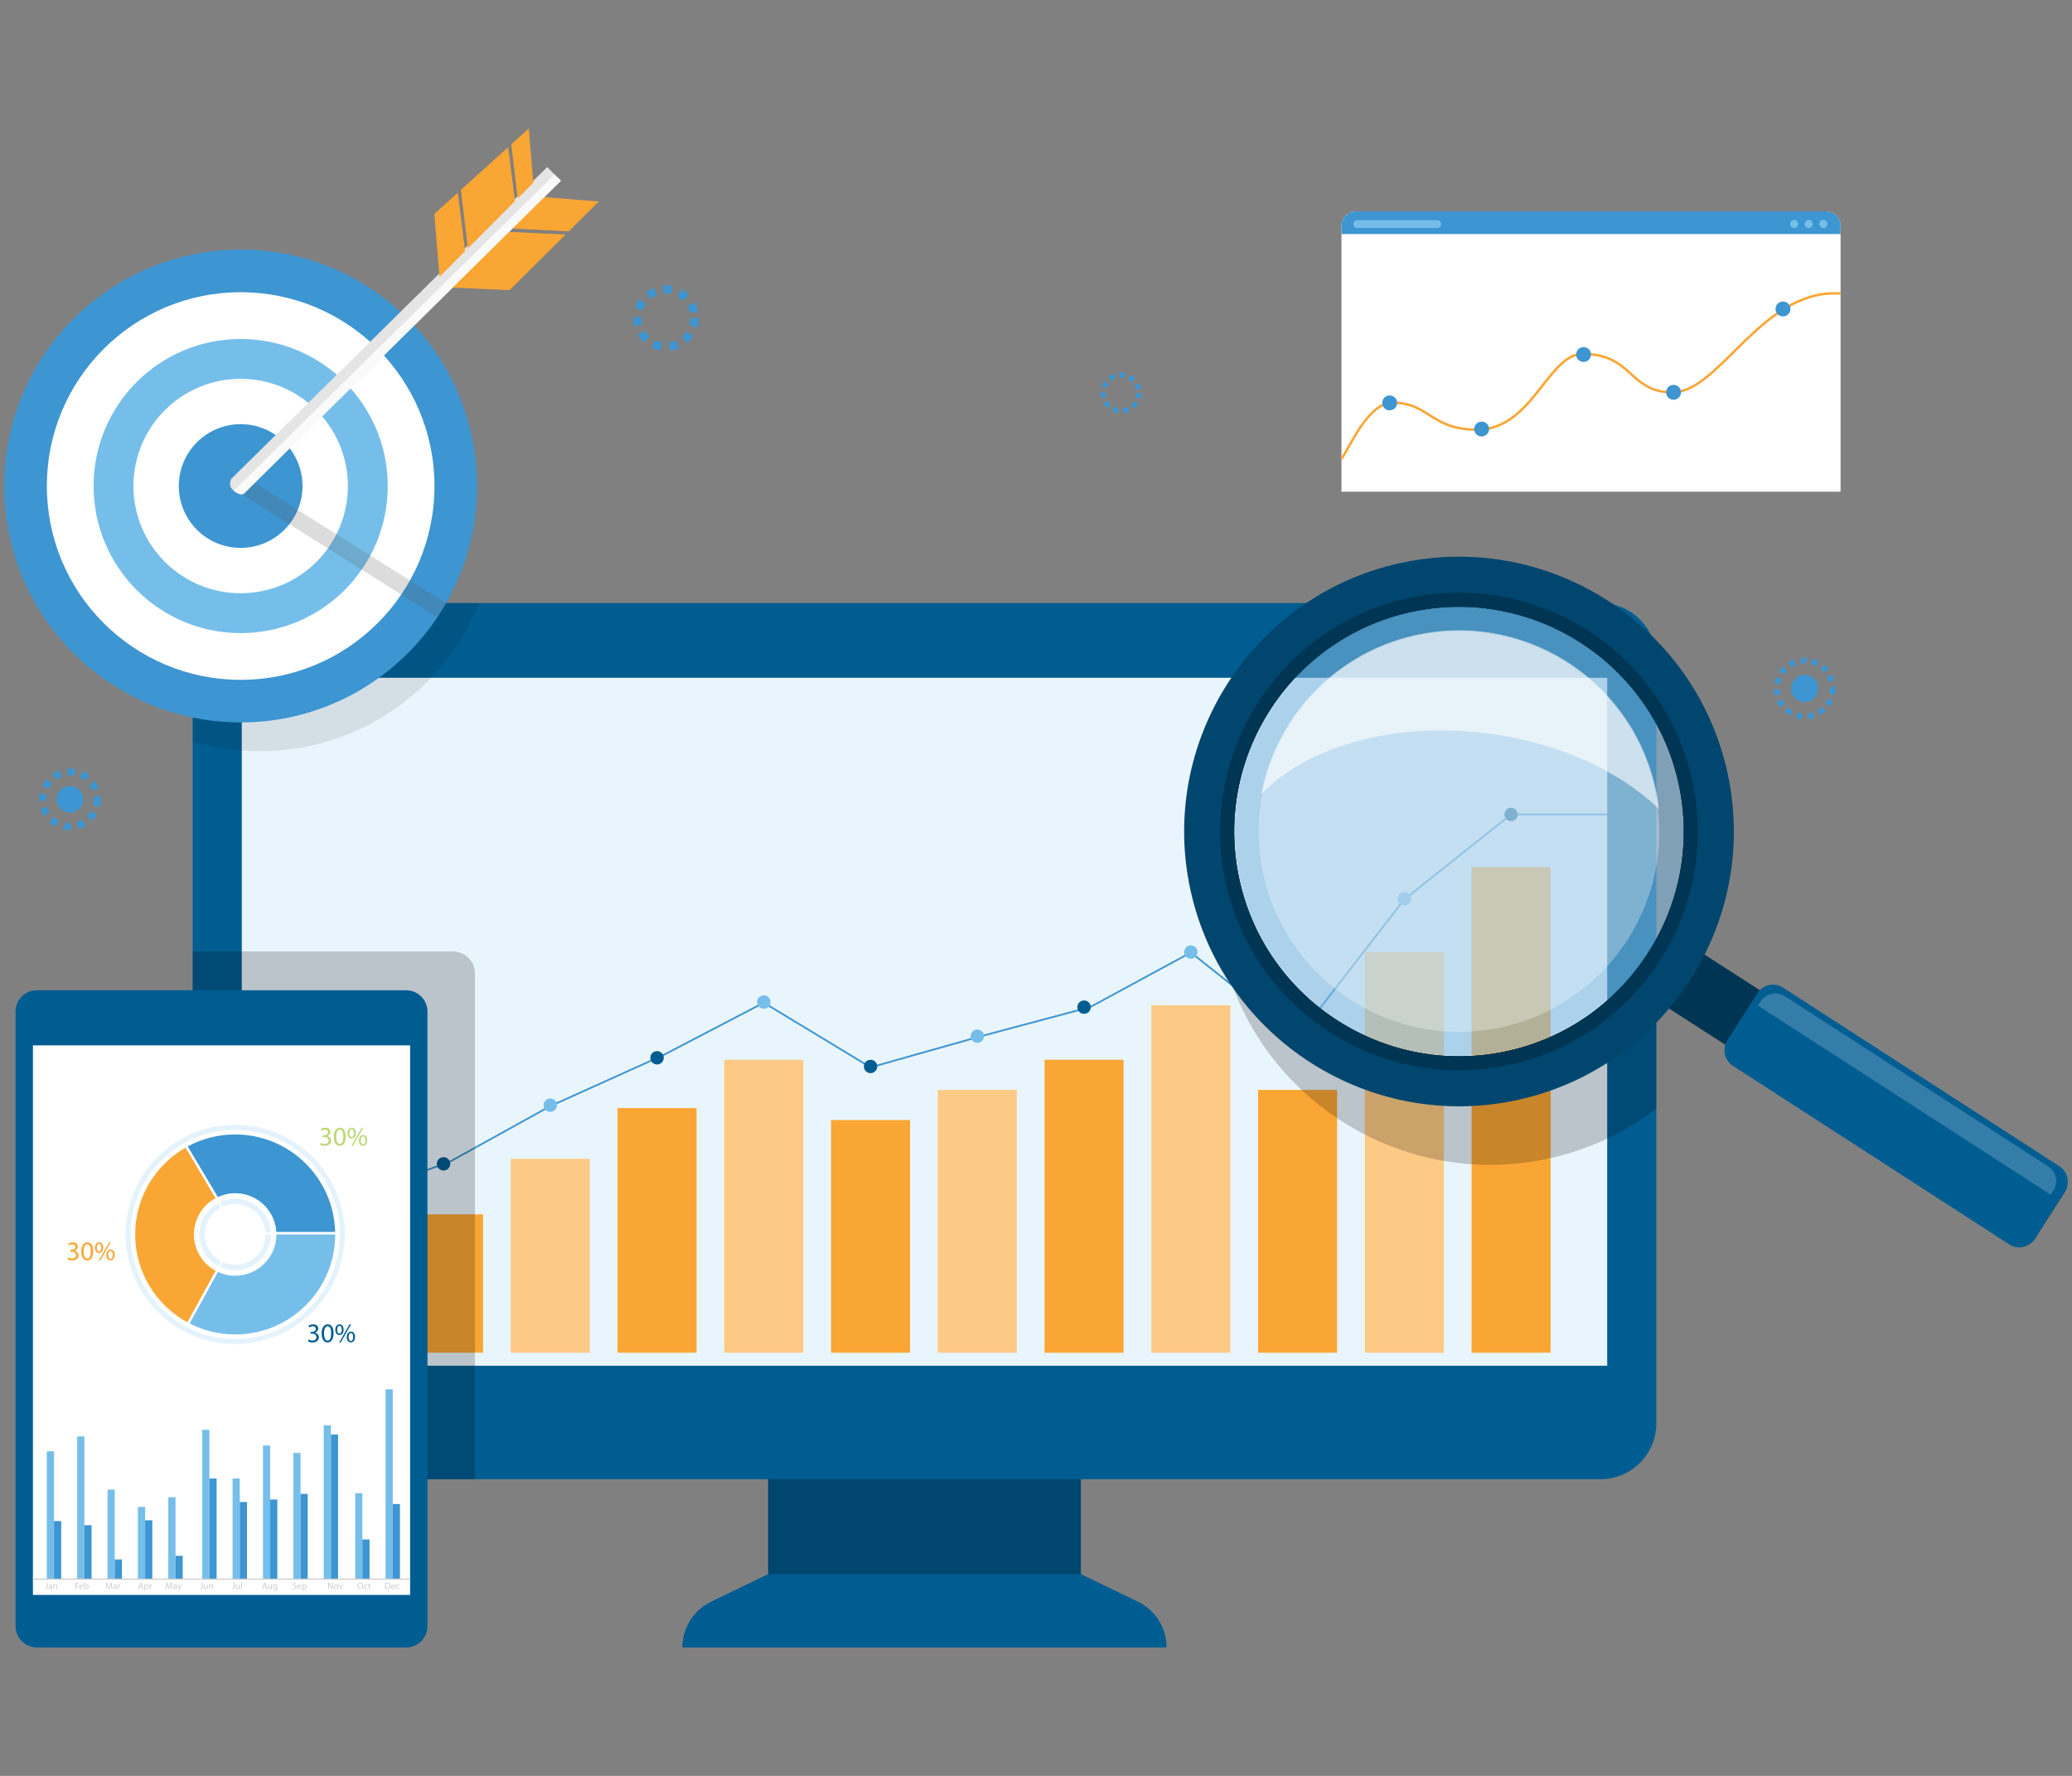 <?xml version="1.0" encoding="utf-8"?>
<!-- Generator: Adobe Illustrator 16.0.0, SVG Export Plug-In . SVG Version: 6.00 Build 0)  -->
<!DOCTYPE svg PUBLIC "-//W3C//DTD SVG 1.1//EN" "http://www.w3.org/Graphics/SVG/1.1/DTD/svg11.dtd">
<svg version="1.1" id="Calque_1" xmlns="http://www.w3.org/2000/svg" xmlns:xlink="http://www.w3.org/1999/xlink" x="0px" y="0px"
	 width="490px" height="420px" viewBox="0 0 490 420" enable-background="new 0 0 490 420" xml:space="preserve">
<rect x="0" y="0" width="490" height="420" fill="#808080" stroke="none"/>
<g>
	<g>
		<path fill="#3D95D1" d="M16.545,196.351c-0.551,0-1.104-0.061-1.64-0.186l0.372-1.619c0.414,0.092,0.84,0.141,1.268,0.141
			l0.175-0.004l0.042,1.666L16.545,196.351z M18.617,196.052l-0.477-1.594c0.469-0.139,0.913-0.338,1.324-0.586l0.86,1.424
			C19.797,195.616,19.221,195.872,18.617,196.052z M13.149,195.511c-0.555-0.289-1.069-0.654-1.531-1.076l1.123-1.227
			c0.357,0.326,0.756,0.605,1.184,0.834L13.149,195.511z M21.791,194.134l-1.194-1.16c0.336-0.346,0.629-0.736,0.866-1.156
			l1.449,0.818C22.604,193.181,22.227,193.685,21.791,194.134z M10.408,193.011c-0.34-0.527-0.609-1.096-0.806-1.695l1.581-0.516
			c0.149,0.463,0.36,0.898,0.623,1.307L10.408,193.011z M23.617,190.897l-1.611-0.42c0.125-0.467,0.187-0.947,0.187-1.436
			c0-0.229-0.014-0.451-0.04-0.674l1.65-0.195c0.034,0.283,0.052,0.576,0.052,0.869C23.854,189.671,23.774,190.296,23.617,190.897z
			 M9.255,189.478c-0.009-0.145-0.015-0.287-0.015-0.436c0-0.48,0.05-0.961,0.137-1.428l1.636,0.318
			c-0.072,0.365-0.108,0.738-0.108,1.109c0,0.113,0.002,0.232,0.011,0.342L9.255,189.478z M21.797,186.97
			c-0.175-0.451-0.412-0.875-0.697-1.264l1.34-0.988c0.372,0.506,0.678,1.059,0.907,1.643L21.797,186.97z M11.476,186.569
			l-1.496-0.729c0.273-0.561,0.619-1.086,1.029-1.564l1.263,1.086C11.954,185.731,11.687,186.138,11.476,186.569z M20.099,184.655
			c-0.376-0.301-0.79-0.561-1.229-0.758l0.687-1.516c0.571,0.26,1.105,0.59,1.592,0.982L20.099,184.655z M13.347,184.396
			l-0.945-1.369c0.519-0.357,1.078-0.645,1.664-0.859l0.565,1.568C14.179,183.897,13.746,184.118,13.347,184.396z M17.487,183.479
			c-0.466-0.078-0.956-0.1-1.45-0.057l-0.142-1.658c0.621-0.051,1.265-0.029,1.867,0.072L17.487,183.479z"/>
		<path fill="#3D95D1" d="M19.692,189.042c0,1.738-1.407,3.145-3.147,3.145c-1.734,0-3.141-1.406-3.141-3.145
			c0-1.734,1.406-3.143,3.141-3.143C18.285,185.899,19.692,187.308,19.692,189.042z"/>
	</g>
	<path fill="#3D95D1" d="M158.463,82.942l-0.249-1.941c0.557-0.072,1.101-0.223,1.609-0.445l0.79,1.791
		C159.929,82.647,159.204,82.847,158.463,82.942z M156.228,82.901c-0.735-0.123-1.453-0.348-2.131-0.678l0.858-1.764
		c0.503,0.246,1.039,0.418,1.588,0.508L156.228,82.901z M162.507,81.161l-1.269-1.492c0.426-0.363,0.796-0.785,1.105-1.258
		l1.64,1.078C163.571,80.114,163.077,80.675,162.507,81.161z M152.252,80.966c-0.553-0.506-1.03-1.088-1.414-1.73l1.682-1.008
		c0.283,0.479,0.642,0.916,1.055,1.295L152.252,80.966z M164.924,77.456l-1.877-0.559c0.159-0.531,0.237-1.084,0.237-1.648h1.962
		C165.246,76.001,165.138,76.745,164.924,77.456z M149.977,77.175c-0.161-0.625-0.242-1.273-0.242-1.926l0.007-0.293l1.958,0.064
		l-0.006,0.229c0,0.49,0.061,0.975,0.179,1.439L149.977,77.175z M163.155,74.019c-0.118-0.547-0.317-1.072-0.583-1.561l1.715-0.943
		c0.361,0.652,0.625,1.355,0.784,2.092L163.155,74.019z M151.999,73.386l-1.856-0.633c0.24-0.705,0.581-1.373,1.015-1.988
		l1.602,1.129C152.431,72.358,152.176,72.858,151.999,73.386z M161.562,71.126c-0.396-0.395-0.85-0.73-1.343-0.994l0.927-1.727
		c0.657,0.352,1.263,0.801,1.795,1.326L161.562,71.126z M153.912,70.687l-1.214-1.535c0.589-0.465,1.24-0.842,1.939-1.117l0.72,1.82
		C154.837,70.063,154.351,70.341,153.912,70.687z M158.647,69.567c-0.534-0.111-1.112-0.145-1.662-0.092l-0.175-1.953
		c0.743-0.063,1.509-0.021,2.23,0.125L158.647,69.567z"/>
	<path fill="#3D95D1" d="M265.722,97.751l-0.153-1.219c0.348-0.047,0.688-0.141,1.011-0.279l0.493,1.121
		C266.641,97.565,266.188,97.688,265.722,97.751z M264.325,97.722c-0.463-0.076-0.911-0.219-1.337-0.424l0.538-1.104
		c0.316,0.154,0.653,0.262,0.995,0.316L264.325,97.722z M268.258,96.632l-0.794-0.936c0.266-0.225,0.5-0.49,0.691-0.783l1.027,0.672
		C268.925,95.976,268.616,96.329,268.258,96.632z M261.835,96.511c-0.348-0.316-0.646-0.682-0.887-1.082l1.053-0.633
		c0.18,0.299,0.4,0.572,0.661,0.811L261.835,96.511z M269.771,94.313l-1.176-0.35c0.101-0.334,0.148-0.682,0.148-1.035h1.229
		C269.974,93.403,269.903,93.864,269.771,94.313z M260.409,94.134c-0.1-0.389-0.15-0.795-0.15-1.205l0.002-0.182l1.227,0.041
		l-0.005,0.141c0,0.307,0.04,0.611,0.117,0.902L260.409,94.134z M268.662,92.159c-0.072-0.344-0.195-0.672-0.366-0.979l1.077-0.59
		c0.224,0.408,0.392,0.85,0.491,1.309L268.662,92.159z M261.676,91.761l-1.161-0.396c0.15-0.439,0.363-0.857,0.633-1.242
		l1.004,0.705C261.947,91.12,261.788,91.431,261.676,91.761z M267.665,90.349c-0.249-0.248-0.532-0.459-0.84-0.625l0.58-1.08
		c0.41,0.219,0.788,0.498,1.126,0.83L267.665,90.349z M262.874,90.071l-0.758-0.963c0.365-0.291,0.775-0.527,1.212-0.699
		l0.451,1.143C263.454,89.681,263.149,89.854,262.874,90.071z M265.84,89.372c-0.333-0.072-0.697-0.094-1.043-0.061l-0.106-1.223
		c0.464-0.041,0.946-0.014,1.398,0.078L265.84,89.372z"/>
	<g>
		<g>
			<rect x="181.651" y="332.427" fill="#00466E" width="73.958" height="49.66"/>
			<path fill="#005D92" d="M275.881,389.616H161.379l0,0c0-4.605,2.633-8.805,6.777-10.805l13.495-6.531h73.958l13.495,6.531
				C273.25,380.812,275.881,385.011,275.881,389.616L275.881,389.616z"/>
		</g>
		<g>
			<path fill="#005D92" d="M378.461,349.841H58.801c-7.31,0-13.236-5.926-13.236-13.236v-180.74c0-7.311,5.927-13.238,13.236-13.238
				h319.66c7.309,0,13.235,5.928,13.235,13.238v180.74C391.696,343.915,385.77,349.841,378.461,349.841z"/>
			<rect x="57.177" y="160.292" fill="#E9F5FC" width="322.906" height="162.707"/>
		</g>
	</g>
	<g opacity="0.09">
		<path d="M107.97,152.78L107.97,152.78c0.722-1.082,1.398-2.191,2.044-3.322c0-0.004,0.002-0.004,0.004-0.01l0,0
			c1.248-2.184,2.344-4.465,3.294-6.822H58.801c-7.312,0-13.236,5.928-13.236,13.238v19.496c5.036,1.494,10.366,2.307,15.89,2.307
			C80.854,177.667,97.94,167.784,107.97,152.78z"/>
	</g>
	<g>
		<path fill="#3D95D1" d="M112.827,114.95c0,30.875-25.031,55.908-55.914,55.908C26.033,170.858,1,145.825,1,114.95
			c0-30.885,25.033-55.916,55.913-55.916C87.796,59.034,112.827,84.065,112.827,114.95z"/>
		<path fill="#FFFFFF" d="M102.748,114.95c0,25.311-20.52,45.832-45.835,45.832c-25.314,0-45.836-20.521-45.836-45.832
			c0-25.318,20.521-45.84,45.836-45.84C82.229,69.11,102.748,89.632,102.748,114.95z"/>
		<path fill="#76BEEA" d="M91.697,114.95c0,19.207-15.574,34.781-34.784,34.781s-34.782-15.574-34.782-34.781
			c0-19.213,15.572-34.785,34.782-34.785S91.697,95.737,91.697,114.95z"/>
		<path fill="#FFFFFF" d="M82.269,114.95c0,14-11.354,25.35-25.355,25.35c-14.004,0-25.354-11.35-25.354-25.35
			c0-14.008,11.351-25.359,25.354-25.359C70.915,89.591,82.269,100.942,82.269,114.95z"/>
		<path fill="#3D95D1" d="M71.54,114.95c0,8.076-6.545,14.625-14.627,14.625c-8.079,0-14.629-6.549-14.629-14.625
			c0-8.084,6.55-14.633,14.629-14.633C64.995,100.317,71.54,106.866,71.54,114.95z"/>
		<path opacity="0.21" fill="#5A5A5A" d="M58.157,112.901c0,0-1.551-0.525-2.272,1.051c0,0-0.754,1.436-0.089,2.082l47.631,29.938
			c0.726-1.08,1.401-2.193,2.051-3.328L58.157,112.901z"/>
		<path fill="#E4E5E4" d="M55.312,116.085c0,0,1.434,1.246,2.35,0.662l74.982-73.992l-3.238-3.238l-74.687,73.701
			C54.719,113.218,53.706,114.843,55.312,116.085z"/>
		<g>
			<polygon fill="#FAA634" points="108.999,44.913 110.614,58.544 110.489,58.896 121.787,47.569 120.177,34.8 			"/>
			<polygon fill="#FAA634" points="126.107,43.231 125.056,30.384 120.905,34.14 122.422,46.931 			"/>
			<polygon fill="#FAA634" points="102.718,50.597 103.936,65.472 110.003,59.386 108.265,45.575 			"/>
			<polygon fill="#FAA634" points="106.156,67.989 120.519,68.603 133.742,55.468 119.683,54.8 			"/>
			<polygon fill="#FAA634" points="141.609,47.657 128.101,46.583 120.48,54.015 134.5,54.722 			"/>
		</g>
		<path fill="#FAFAFA" d="M57.661,116.747l74.982-73.992l-1.487-1.486l-75.885,74.777c0.017,0.016,0.022,0.027,0.04,0.039
			C55.312,116.085,56.745,117.331,57.661,116.747z"/>
	</g>
	<g>
		<g>
			<path fill="#FFFFFF" d="M435.271,116.292H317.237V53.423c0-1.902,1.542-3.443,3.443-3.443h111.147
				c1.901,0,3.442,1.541,3.442,3.443V116.292z"/>
			<g>
				<path fill="#3D95D1" d="M435.271,55.353H317.237v-1.93c0-1.902,1.542-3.443,3.443-3.443h111.147
					c1.901,0,3.442,1.541,3.442,3.443V55.353z"/>
				<g>
					<path fill="#76BEEA" d="M339.9,53.913h-18.939c-0.504,0-0.917-0.412-0.917-0.912l0,0c0-0.508,0.413-0.92,0.917-0.92H339.9
						c0.505,0,0.912,0.412,0.912,0.92l0,0C340.813,53.501,340.405,53.913,339.9,53.913z"/>
					<g>
						<path fill="#76BEEA" d="M424.296,53.925L424.296,53.925c-0.529,0-0.956-0.43-0.956-0.957l0,0c0-0.527,0.427-0.957,0.956-0.957
							l0,0c0.528,0,0.954,0.43,0.954,0.957l0,0C425.25,53.495,424.824,53.925,424.296,53.925z"/>
						<path fill="#76BEEA" d="M427.743,53.925L427.743,53.925c-0.527,0-0.955-0.43-0.955-0.957l0,0c0-0.527,0.428-0.957,0.955-0.957
							l0,0c0.527,0,0.959,0.43,0.959,0.957l0,0C428.702,53.495,428.271,53.925,427.743,53.925z"/>
						<path fill="#76BEEA" d="M431.193,53.925L431.193,53.925c-0.528,0-0.957-0.43-0.957-0.957l0,0c0-0.527,0.429-0.957,0.957-0.957
							l0,0c0.526,0,0.956,0.43,0.956,0.957l0,0C432.149,53.495,431.72,53.925,431.193,53.925z"/>
					</g>
				</g>
			</g>
		</g>
		<g>
			<g>
				<g>
					<path fill="#FAA634" d="M317.479,108.731L317,108.415c0.448-0.695,0.963-1.605,1.556-2.662
						c2.413-4.305,6.064-10.807,10.775-10.807c4.109,0,6.395,1.432,8.808,2.949c2.692,1.691,5.473,3.439,11.181,3.439
						c7.151,0,11.484-5.521,15.308-10.4c3.161-4.031,5.891-7.51,9.649-7.51c6.313,0,9.036,2.463,11.667,4.848
						c2.4,2.174,4.667,4.227,9.591,4.227c4.698,0,9.168-4.428,14.344-9.553c6.902-6.834,14.741-14.574,25.415-13.807l-0.042,0.568
						c-10.439-0.736-18.155,6.898-24.97,13.645c-5.268,5.213-9.813,9.717-14.747,9.717c-5.145,0-7.599-2.223-9.975-4.371
						c-2.551-2.313-5.191-4.701-11.283-4.701c-3.48,0-6.13,3.379-9.2,7.291c-3.9,4.98-8.326,10.619-15.757,10.619
						c-5.872,0-8.726-1.793-11.485-3.527c-2.343-1.475-4.554-2.865-8.503-2.865c-4.378,0-7.928,6.328-10.274,10.518
						C318.46,107.099,317.942,108.019,317.479,108.731z"/>
				</g>
				<circle fill="#3D95D1" cx="328.64" cy="95.286" r="1.761"/>
				<path fill="#3D95D1" d="M352.151,101.464c0,0.973-0.79,1.762-1.759,1.762c-0.975,0-1.764-0.789-1.764-1.762
					s0.789-1.76,1.764-1.76C351.361,99.704,352.151,100.491,352.151,101.464z"/>
				<circle fill="#3D95D1" cx="374.494" cy="83.845" r="1.76"/>
				<path fill="#3D95D1" d="M397.541,92.786c0,0.975-0.789,1.76-1.762,1.76c-0.97,0-1.762-0.785-1.762-1.76
					c0-0.973,0.792-1.762,1.762-1.762C396.752,91.024,397.541,91.813,397.541,92.786z"/>
				<circle fill="#3D95D1" cx="421.651" cy="73.073" r="1.762"/>
			</g>
		</g>
	</g>
	<g>
		<g>
			<rect x="70.298" y="296.993" fill="#FCCA85" width="18.689" height="22.93"/>
			<rect x="95.546" y="287.194" fill="#FAA634" width="18.687" height="32.729"/>
			<rect x="120.79" y="274.065" fill="#FCCA85" width="18.688" height="45.857"/>
			<rect x="146.037" y="262.067" fill="#FAA634" width="18.688" height="57.855"/>
			<rect x="196.531" y="264.896" fill="#FAA634" width="18.685" height="55.027"/>
			<rect x="221.778" y="257.765" fill="#FCCA85" width="18.686" height="62.158"/>
			<rect x="247.025" y="250.634" fill="#FAA634" width="18.686" height="69.289"/>
			<rect x="272.271" y="237.731" fill="#FCCA85" width="18.688" height="82.191"/>
			<rect x="297.516" y="257.765" fill="#FAA634" width="18.689" height="62.158"/>
			<rect x="322.765" y="225.167" fill="#FCCA85" width="18.689" height="94.756"/>
			<rect x="348.011" y="205.077" fill="#FAA634" width="18.688" height="114.846"/>
			<rect x="171.283" y="250.634" fill="#FCCA85" width="18.688" height="69.289"/>
		</g>
		<g>
			<polygon fill="#3D95D1" points="79.678,284.733 57.177,284.733 57.177,284.319 79.605,284.319 106.329,274.534 130.034,261.415 
				156.647,249.411 180.636,236.901 180.736,236.962 205.907,252.206 231.062,245.099 257.77,237.966 281.638,225.019 
				281.746,225.103 306.826,245.005 331.942,212.575 357.282,192.403 380.083,192.403 380.083,192.817 357.428,192.817 
				332.237,212.862 306.898,245.593 306.731,245.464 281.595,225.513 257.922,238.353 231.175,245.501 205.843,252.659 
				205.769,252.608 180.62,237.38 156.829,249.786 130.222,261.786 106.502,274.911 			"/>
			<g>
				<path fill="#005D92" d="M81.226,284.53c0,0.871-0.71,1.578-1.584,1.578s-1.581-0.707-1.581-1.578
					c0-0.875,0.707-1.584,1.581-1.584S81.226,283.655,81.226,284.53z"/>
				<circle fill="#005D92" cx="104.889" cy="275.255" r="1.583"/>
				<circle fill="#76BEEA" cx="130.136" cy="261.38" r="1.583"/>
				<circle fill="#005D92" cx="155.382" cy="250.167" r="1.583"/>
				<circle fill="#76BEEA" cx="180.628" cy="236.987" r="1.582"/>
				<circle fill="#005D92" cx="205.875" cy="252.218" r="1.581"/>
				<path fill="#76BEEA" d="M232.704,245.058c0,0.873-0.71,1.582-1.584,1.582c-0.87,0-1.58-0.709-1.58-1.582
					c0-0.875,0.71-1.582,1.58-1.582C231.994,243.476,232.704,244.183,232.704,245.058z"/>
				<circle fill="#005D92" cx="256.368" cy="238.192" r="1.583"/>
				<path fill="#76BEEA" d="M283.194,225.167c0,0.875-0.709,1.582-1.579,1.582c-0.874,0-1.584-0.707-1.584-1.582
					s0.71-1.58,1.584-1.58C282.485,223.587,283.194,224.292,283.194,225.167z"/>
				<circle fill="#005D92" cx="306.86" cy="245.427" r="1.582"/>
				<path fill="#76BEEA" d="M333.688,212.579c0,0.873-0.708,1.58-1.58,1.58c-0.875,0-1.584-0.707-1.584-1.58
					c0-0.875,0.709-1.584,1.584-1.584C332.98,210.995,333.688,211.704,333.688,212.579z"/>
				<circle fill="#005D92" cx="357.354" cy="192.612" r="1.581"/>
			</g>
		</g>
	</g>
	<g>
		<path fill="#3D95D1" d="M426.143,170.12c-0.505-0.045-1.007-0.141-1.489-0.293l0.402-1.313c0.39,0.121,0.795,0.199,1.205,0.236
			L426.143,170.12z M427.655,170.095l-0.164-1.365c0.41-0.047,0.813-0.139,1.2-0.271l0.438,1.305
			C428.656,169.923,428.158,170.034,427.655,170.095z M423.26,169.241c-0.442-0.246-0.858-0.535-1.241-0.863l0.896-1.043
			c0.313,0.268,0.649,0.506,1.01,0.703L423.26,169.241z M430.508,169.128l-0.701-1.184c0.352-0.207,0.685-0.453,0.988-0.73
			l0.929,1.014C431.352,168.569,430.942,168.872,430.508,169.128z M420.98,167.276c-0.312-0.4-0.577-0.836-0.794-1.295l1.241-0.59
			c0.176,0.369,0.393,0.723,0.642,1.049L420.98,167.276z M432.73,167.095l-1.119-0.803c0.241-0.33,0.444-0.691,0.61-1.066
			l1.257,0.555C433.277,166.243,433.022,166.687,432.73,167.095z M419.678,164.556c-0.114-0.492-0.185-0.996-0.199-1.498
			l1.375-0.041c0.012,0.408,0.066,0.818,0.163,1.219L419.678,164.556z M433.942,164.337l-1.342-0.281
			c0.08-0.402,0.122-0.813,0.122-1.225c0-0.119-0.006-0.242-0.01-0.365l1.37-0.084c0.01,0.148,0.013,0.293,0.017,0.443
			C434.1,163.337,434.043,163.843,433.942,164.337z M420.939,161.786l-1.354-0.236c0.087-0.5,0.229-0.99,0.423-1.459l1.268,0.516
			C421.123,160.985,421.01,161.382,420.939,161.786z M432.513,161.253c-0.109-0.396-0.26-0.781-0.447-1.145l1.22-0.631
			c0.231,0.445,0.418,0.922,0.553,1.408L432.513,161.253z M421.856,159.522l-1.142-0.768c0.283-0.418,0.607-0.811,0.971-1.162
			l0.959,0.984C422.349,158.864,422.084,159.185,421.856,159.522z M431.39,159.081c-0.259-0.316-0.553-0.611-0.874-0.869
			l0.868-1.068c0.395,0.318,0.75,0.68,1.073,1.068L431.39,159.081z M423.61,157.815l-0.739-1.162
			c0.429-0.27,0.882-0.498,1.358-0.678l0.48,1.291C424.325,157.409,423.952,157.595,423.61,157.815z M429.485,157.542
			c-0.363-0.188-0.748-0.338-1.145-0.443l0.361-1.328c0.485,0.133,0.961,0.314,1.411,0.547L429.485,157.542z M425.897,156.96
			l-0.203-1.361c0.492-0.072,1.007-0.096,1.512-0.068l-0.081,1.371C426.713,156.876,426.294,156.899,425.897,156.96z"/>
		<circle fill="#3D95D1" cx="426.785" cy="162.831" r="3.218"/>
	</g>
	<g>
		<path opacity="0.2" d="M107.107,225.019H45.52v111.088c0,7.588,6.15,13.734,13.733,13.734h53.07V230.233
			C112.323,227.353,109.987,225.019,107.107,225.019z"/>
		<g>
			<path fill="#005D92" d="M96.064,389.616H8.708c-2.775,0-5.027-2.252-5.027-5.027V239.231c0-2.777,2.252-5.027,5.027-5.027h87.356
				c2.774,0,5.023,2.25,5.023,5.027v145.357C101.088,387.364,98.839,389.616,96.064,389.616z"/>
			<rect x="7.787" y="247.231" fill="#FFFFFF" width="89.196" height="129.969"/>
		</g>
	</g>
	<g>
		<g>
			<g>
				<path fill="#3D95D1" d="M55.621,282.196c5.187,0,9.42,4.053,9.726,9.162h13.909C78.94,278.571,68.484,268.3,55.621,268.3
					c-4.063,0-7.885,1.025-11.229,2.83l7.12,11.98C52.757,282.53,54.15,282.196,55.621,282.196z"/>
				<path fill="#FAA634" d="M45.865,291.95c0-3.707,2.066-6.93,5.111-8.58l-7.097-11.947c-7.114,4.078-11.909,11.738-11.909,20.527
					c0,8.969,4.992,16.77,12.35,20.779l6.681-12.188C47.941,298.897,45.865,295.669,45.865,291.95z"/>
				<path fill="#76BEEA" d="M55.621,301.706c-1.463,0-2.844-0.332-4.086-0.904l-6.69,12.199c3.233,1.656,6.894,2.6,10.776,2.6
					c13.063,0,23.65-10.59,23.65-23.65H65.377C65.377,297.337,61.008,301.706,55.621,301.706z"/>
			</g>
			<g>
				<path fill="#E4F2FB" d="M55.621,284.778c3.813,0,6.92,2.98,7.147,6.738h1.306c-0.229-4.479-3.923-8.041-8.453-8.041
					c-1.324,0-2.57,0.313-3.688,0.854l0.667,1.123C53.519,285.026,54.542,284.778,55.621,284.778z"/>
				<path fill="#E4F2FB" d="M48.448,291.95c0-2.725,1.52-5.094,3.761-6.309l-0.668-1.121c-2.622,1.445-4.397,4.229-4.397,7.43
					c0,3.225,1.803,6.025,4.456,7.459l0.626-1.143C49.978,297.056,48.448,294.683,48.448,291.95z"/>
				<path fill="#E4F2FB" d="M64.095,291.95H62.79c0,3.961-3.209,7.168-7.169,7.168c-1.075,0-2.09-0.24-3.003-0.664l-0.629,1.146
					c1.104,0.52,2.332,0.824,3.632,0.824C60.304,300.425,64.095,296.63,64.095,291.95z"/>
			</g>
			<path fill="#E4F2FB" d="M55.621,317.866c-14.293,0-25.918-11.627-25.918-25.916c0-14.291,11.625-25.92,25.918-25.92
				c14.287,0,25.916,11.629,25.916,25.92C81.537,306.239,69.908,317.866,55.621,317.866L55.621,317.866z M55.621,267.216
				c-13.64,0-24.736,11.098-24.736,24.734s11.097,24.736,24.736,24.736c13.638,0,24.732-11.1,24.732-24.736
				S69.259,267.216,55.621,267.216L55.621,267.216z"/>
		</g>
		<g>
			<path fill="#BAD875" d="M75.854,270.29c0.156,0.094,0.524,0.254,0.918,0.254c0.711,0,0.943-0.451,0.937-0.801
				c-0.008-0.584-0.53-0.832-1.071-0.832h-0.313v-0.42h0.313c0.408,0,0.925-0.209,0.925-0.699c0-0.334-0.211-0.627-0.728-0.627
				c-0.329,0-0.649,0.146-0.828,0.275l-0.152-0.408c0.219-0.162,0.645-0.322,1.089-0.322c0.816,0,1.187,0.486,1.187,0.988
				c0,0.438-0.26,0.799-0.764,0.986v0.014c0.512,0.094,0.918,0.477,0.922,1.057c0,0.664-0.522,1.242-1.512,1.242
				c-0.464,0-0.872-0.146-1.077-0.279L75.854,270.29z"/>
			<path fill="#BAD875" d="M81.754,268.81c0,1.41-0.53,2.188-1.44,2.188c-0.813,0-1.365-0.756-1.379-2.129
				c0-1.396,0.604-2.158,1.447-2.158C81.252,266.71,81.754,267.489,81.754,268.81z M79.501,268.874c0,1.078,0.334,1.689,0.844,1.689
				c0.567,0,0.843-0.668,0.843-1.725c0-1.023-0.258-1.693-0.843-1.693C79.863,267.146,79.501,267.745,79.501,268.874z"/>
			<path fill="#BAD875" d="M84.132,267.944c0,0.875-0.458,1.309-0.993,1.309c-0.522,0-0.961-0.414-0.969-1.248
				c0-0.828,0.446-1.295,1.007-1.295C83.75,266.71,84.132,267.159,84.132,267.944z M82.61,267.978
				c-0.014,0.533,0.19,0.934,0.543,0.934c0.369,0,0.534-0.396,0.534-0.938c0-0.51-0.146-0.924-0.543-0.924
				C82.801,267.05,82.61,267.464,82.61,267.978z M83.093,271.005l2.446-4.299h0.355l-2.442,4.299H83.093z M86.831,269.667
				c0,0.869-0.452,1.307-0.989,1.307c-0.522,0-0.96-0.416-0.967-1.25c0-0.83,0.444-1.297,1.008-1.297
				C86.455,268.427,86.831,268.874,86.831,269.667z M85.313,269.704c-0.012,0.527,0.193,0.932,0.543,0.932
				c0.367,0,0.536-0.395,0.536-0.945c0-0.504-0.146-0.924-0.54-0.924C85.507,268.767,85.313,269.181,85.313,269.704z"/>
		</g>
		<g>
			<path fill="#005D92" d="M72.981,316.794c0.16,0.096,0.522,0.252,0.916,0.252c0.718,0,0.947-0.453,0.94-0.801
				c-0.008-0.58-0.53-0.828-1.072-0.828h-0.314v-0.422h0.314c0.407,0,0.926-0.211,0.926-0.701c0-0.332-0.211-0.627-0.728-0.627
				c-0.331,0-0.651,0.146-0.83,0.275l-0.152-0.408c0.223-0.16,0.643-0.32,1.089-0.32c0.818,0,1.188,0.484,1.188,0.99
				c0,0.434-0.262,0.797-0.765,0.982v0.014c0.511,0.094,0.917,0.477,0.925,1.057c0,0.664-0.526,1.244-1.515,1.244
				c-0.465,0-0.871-0.146-1.076-0.281L72.981,316.794z"/>
			<path fill="#005D92" d="M78.882,315.313c0,1.41-0.528,2.188-1.438,2.188c-0.814,0-1.369-0.758-1.381-2.129
				c0-1.398,0.604-2.158,1.445-2.158C78.378,313.214,78.882,313.995,78.882,315.313z M76.629,315.378
				c0,1.078,0.336,1.689,0.847,1.689c0.564,0,0.84-0.67,0.84-1.729c0-1.02-0.257-1.689-0.84-1.689
				C76.986,313.649,76.629,314.247,76.629,315.378z"/>
			<path fill="#005D92" d="M81.256,314.446c0,0.875-0.45,1.307-0.987,1.307c-0.524,0-0.962-0.414-0.969-1.242
				c0-0.83,0.444-1.297,1.007-1.297C80.878,313.214,81.256,313.661,81.256,314.446z M79.738,314.485
				c-0.014,0.529,0.189,0.932,0.541,0.932c0.373,0,0.537-0.396,0.537-0.938c0-0.512-0.147-0.926-0.543-0.926
				C79.928,313.554,79.738,313.968,79.738,314.485z M80.223,317.507l2.441-4.299h0.358l-2.442,4.299H80.223z M83.959,316.169
				c0,0.871-0.452,1.307-0.986,1.307c-0.525,0-0.963-0.418-0.972-1.248c0-0.83,0.446-1.295,1.01-1.295
				C83.583,314.933,83.959,315.378,83.959,316.169z M82.443,316.208c-0.012,0.527,0.191,0.93,0.541,0.93
				c0.369,0,0.536-0.395,0.536-0.945c0-0.504-0.146-0.924-0.542-0.924C82.635,315.269,82.443,315.685,82.443,316.208z"/>
		</g>
		<g>
			<path fill="#FAA634" d="M16.131,297.392c0.161,0.094,0.524,0.252,0.921,0.252c0.713,0,0.94-0.451,0.935-0.801
				c-0.006-0.582-0.529-0.828-1.069-0.828h-0.315v-0.422h0.315c0.406,0,0.925-0.209,0.925-0.701c0-0.33-0.211-0.625-0.73-0.625
				c-0.329,0-0.646,0.146-0.827,0.275l-0.153-0.408c0.226-0.162,0.646-0.32,1.09-0.32c0.817,0,1.186,0.484,1.186,0.988
				c0,0.436-0.26,0.797-0.762,0.982v0.012c0.511,0.096,0.916,0.48,0.925,1.059c0,0.664-0.524,1.244-1.514,1.244
				c-0.466,0-0.874-0.146-1.077-0.281L16.131,297.392z"/>
			<path fill="#FAA634" d="M22.034,295.911c0,1.41-0.528,2.188-1.441,2.188c-0.81,0-1.364-0.758-1.379-2.129
				c0-1.396,0.607-2.156,1.449-2.156C21.529,293.813,22.034,294.593,22.034,295.911z M19.783,295.976
				c0,1.078,0.331,1.689,0.842,1.689c0.568,0,0.842-0.668,0.842-1.727c0-1.02-0.255-1.693-0.842-1.693
				C20.139,294.245,19.783,294.847,19.783,295.976z"/>
			<path fill="#FAA634" d="M24.405,295.046c0,0.871-0.452,1.307-0.986,1.307c-0.524,0-0.963-0.414-0.971-1.244
				c0-0.83,0.446-1.295,1.009-1.295C24.031,293.813,24.405,294.261,24.405,295.046z M22.891,295.083
				c-0.013,0.527,0.19,0.932,0.54,0.932c0.368,0,0.534-0.398,0.534-0.939c0-0.508-0.145-0.924-0.54-0.924
				C23.081,294.151,22.891,294.567,22.891,295.083z M23.372,298.104l2.444-4.299h0.355l-2.441,4.299H23.372z M27.111,296.767
				c0,0.871-0.453,1.307-0.987,1.307c-0.524,0-0.965-0.412-0.973-1.248c0-0.828,0.448-1.295,1.009-1.295
				C26.735,295.53,27.111,295.976,27.111,296.767z M25.594,296.804c-0.013,0.531,0.19,0.932,0.54,0.932
				c0.37,0,0.537-0.395,0.537-0.943c0-0.504-0.147-0.924-0.543-0.924C25.784,295.868,25.594,296.282,25.594,296.804z"/>
		</g>
	</g>
	<g>
		<rect x="11.069" y="343.245" fill="#76BEEA" width="1.698" height="30.217"/>
		<rect x="18.249" y="339.718" fill="#76BEEA" width="1.703" height="33.744"/>
		<rect x="83.997" y="353.144" fill="#76BEEA" width="1.7" height="20.318"/>
		<rect x="91.183" y="328.565" fill="#76BEEA" width="1.7" height="44.896"/>
		<rect x="25.435" y="352.302" fill="#76BEEA" width="1.7" height="21.16"/>
		<rect x="32.617" y="356.378" fill="#76BEEA" width="1.703" height="17.084"/>
		<rect x="39.803" y="354.103" fill="#76BEEA" width="1.702" height="19.359"/>
		<rect x="47.819" y="338.157" fill="#76BEEA" width="1.7" height="35.305"/>
		<rect x="55.002" y="349.665" fill="#76BEEA" width="1.702" height="23.797"/>
		<rect x="62.189" y="341.874" fill="#76BEEA" width="1.698" height="31.588"/>
		<rect x="69.373" y="343.622" fill="#76BEEA" width="1.701" height="29.84"/>
		<rect x="76.557" y="337.079" fill="#76BEEA" width="1.7" height="36.383"/>
	</g>
	<g>
		<rect x="12.768" y="359.731" fill="#3D95D1" width="1.704" height="13.73"/>
		<rect x="19.952" y="360.712" fill="#3D95D1" width="1.702" height="12.75"/>
		<rect x="85.697" y="364.085" fill="#3D95D1" width="1.7" height="9.377"/>
		<rect x="92.883" y="355.708" fill="#3D95D1" width="1.7" height="17.754"/>
		<rect x="27.135" y="368.813" fill="#3D95D1" width="1.704" height="4.648"/>
		<rect x="34.32" y="359.544" fill="#3D95D1" width="1.703" height="13.918"/>
		<rect x="41.505" y="367.956" fill="#3D95D1" width="1.699" height="5.506"/>
		<rect x="49.52" y="349.673" fill="#3D95D1" width="1.706" height="23.789"/>
		<rect x="56.704" y="355.229" fill="#3D95D1" width="1.703" height="18.232"/>
		<rect x="71.074" y="353.3" fill="#3D95D1" width="1.698" height="20.162"/>
		<rect x="63.888" y="354.638" fill="#3D95D1" width="1.7" height="18.824"/>
		<rect x="78.257" y="339.272" fill="#3D95D1" width="1.7" height="34.189"/>
	</g>
	<g>
		<rect x="7.741" y="373.333" fill="#CCCCCC" width="89.309" height="0.264"/>
		<g>
			<path fill="#CCCCCC" d="M11.081,374.302h0.195v1.002c0,0.396-0.195,0.518-0.452,0.518c-0.07,0-0.159-0.014-0.205-0.033
				l0.026-0.156c0.042,0.016,0.1,0.027,0.162,0.027c0.173,0,0.273-0.076,0.273-0.369V374.302"/>
			<path fill="#CCCCCC" d="M12.161,375.251c-0.218-0.006-0.455,0.031-0.455,0.244c0,0.127,0.083,0.184,0.182,0.184
				c0.141,0,0.232-0.086,0.265-0.18c0.006-0.023,0.009-0.043,0.009-0.061V375.251z M12.35,375.54c0,0.096,0.002,0.184,0.016,0.26
				h-0.177l-0.014-0.137h-0.008c-0.061,0.086-0.178,0.158-0.33,0.158c-0.215,0-0.325-0.152-0.325-0.305c0-0.262,0.229-0.4,0.645-0.4
				v-0.02c0-0.09-0.023-0.254-0.247-0.252c-0.101,0-0.203,0.031-0.279,0.082l-0.046-0.129c0.088-0.057,0.219-0.096,0.355-0.096
				c0.325,0,0.41,0.225,0.41,0.438V375.54"/>
			<path fill="#CCCCCC" d="M12.665,375.017c0-0.113-0.006-0.201-0.008-0.289h0.171l0.012,0.176h0.004
				c0.053-0.1,0.181-0.201,0.352-0.201c0.153,0,0.384,0.092,0.384,0.457v0.641h-0.196v-0.621c0-0.172-0.066-0.316-0.247-0.316
				c-0.127,0-0.228,0.092-0.264,0.199c-0.008,0.027-0.014,0.057-0.014,0.094v0.645h-0.193V375.017"/>
			<polyline fill="#CCCCCC" points="17.808,374.302 18.611,374.302 18.611,374.466 18.002,374.466 18.002,374.964 18.567,374.964 
				18.567,375.122 18.002,375.122 18.002,375.8 17.808,375.8 17.808,374.302 			"/>
			<path fill="#CCCCCC" d="M19.498,375.157c0-0.121-0.055-0.316-0.271-0.316c-0.201,0-0.286,0.182-0.3,0.316H19.498z
				 M18.925,375.298c0.002,0.266,0.171,0.371,0.366,0.371c0.141,0,0.229-0.021,0.297-0.053l0.036,0.139
				c-0.066,0.033-0.188,0.066-0.355,0.066c-0.334,0-0.53-0.221-0.53-0.541c0-0.326,0.188-0.578,0.502-0.578
				c0.352,0,0.444,0.309,0.444,0.508c0,0.035-0.002,0.066-0.004,0.088H18.925"/>
			<path fill="#CCCCCC" d="M20.123,375.368c0,0.025,0,0.051,0.006,0.07c0.036,0.137,0.15,0.23,0.295,0.23
				c0.205,0,0.328-0.166,0.328-0.414c0-0.217-0.113-0.4-0.326-0.4c-0.126,0-0.255,0.096-0.293,0.242
				c-0.008,0.021-0.01,0.051-0.01,0.078V375.368z M19.928,374.22h0.195v0.678h0.002c0.07-0.121,0.192-0.195,0.367-0.195
				c0.27,0,0.454,0.223,0.454,0.549c0,0.381-0.243,0.57-0.484,0.57c-0.156,0-0.279-0.059-0.361-0.195h-0.004l-0.013,0.174h-0.166
				c0.004-0.076,0.01-0.184,0.01-0.277V374.22"/>
			<path fill="#CCCCCC" d="M26.311,375.144c-0.012-0.207-0.023-0.465-0.023-0.646h-0.006c-0.053,0.174-0.113,0.361-0.189,0.568
				l-0.264,0.727h-0.145l-0.247-0.715c-0.07-0.211-0.129-0.402-0.169-0.58h-0.004c-0.006,0.186-0.016,0.436-0.032,0.66l-0.038,0.643
				h-0.185l0.103-1.498h0.247l0.257,0.729c0.059,0.182,0.11,0.344,0.151,0.502h0.008c0.036-0.154,0.088-0.318,0.158-0.502
				l0.264-0.729h0.245l0.095,1.498h-0.189L26.311,375.144"/>
			<path fill="#CCCCCC" d="M27.408,375.251c-0.213-0.006-0.454,0.031-0.454,0.244c0,0.127,0.08,0.184,0.177,0.184
				c0.145,0,0.237-0.086,0.268-0.18c0.006-0.023,0.01-0.043,0.01-0.061V375.251z M27.596,375.54c0,0.096,0.004,0.184,0.016,0.26
				h-0.177l-0.013-0.137h-0.008c-0.061,0.086-0.175,0.158-0.329,0.158c-0.216,0-0.328-0.152-0.328-0.305
				c0-0.262,0.231-0.4,0.647-0.4v-0.02c0-0.09-0.026-0.254-0.245-0.252c-0.103,0-0.205,0.031-0.283,0.082l-0.045-0.129
				c0.091-0.057,0.222-0.096,0.356-0.096c0.327,0,0.408,0.225,0.408,0.438V375.54"/>
			<path fill="#CCCCCC" d="M27.913,375.06c0-0.123-0.003-0.234-0.011-0.332h0.171l0.011,0.209h0.006
				c0.05-0.141,0.169-0.234,0.301-0.234c0.019,0,0.035,0,0.051,0.004v0.186c-0.021-0.004-0.038-0.004-0.066-0.004
				c-0.135,0-0.235,0.104-0.262,0.252c-0.006,0.023-0.006,0.055-0.006,0.086v0.574h-0.194V375.06"/>
			<path fill="#CCCCCC" d="M33.532,375.175l-0.146-0.43c-0.032-0.096-0.059-0.186-0.079-0.271h-0.006
				c-0.02,0.086-0.044,0.182-0.076,0.271l-0.145,0.43H33.532z M33.04,375.329l-0.157,0.471h-0.199l0.511-1.498h0.231l0.511,1.498
				h-0.207l-0.159-0.471H33.04"/>
			<path fill="#CCCCCC" d="M34.336,375.362c0,0.029,0.004,0.057,0.01,0.078c0.035,0.135,0.155,0.229,0.292,0.229
				c0.207,0,0.327-0.166,0.327-0.414c0-0.213-0.11-0.396-0.321-0.396c-0.131,0-0.257,0.094-0.293,0.24
				c-0.007,0.023-0.015,0.053-0.015,0.076V375.362z M34.144,375.077c0-0.141-0.005-0.248-0.009-0.35h0.171l0.015,0.18h0.004
				c0.076-0.131,0.205-0.205,0.38-0.205c0.263,0,0.458,0.221,0.458,0.543c0,0.387-0.237,0.576-0.492,0.576
				c-0.141,0-0.264-0.061-0.33-0.168h-0.004v0.584h-0.192V375.077"/>
			<path fill="#CCCCCC" d="M35.407,375.06c0-0.123-0.004-0.234-0.01-0.332h0.171l0.006,0.209h0.01
				c0.047-0.141,0.169-0.234,0.302-0.234c0.016,0,0.034,0,0.052,0.004v0.186c-0.02-0.004-0.042-0.004-0.063-0.004
				c-0.139,0-0.239,0.104-0.268,0.252c-0.002,0.023-0.006,0.055-0.006,0.086v0.574h-0.193V375.06"/>
			<path fill="#CCCCCC" d="M40.532,375.144c-0.008-0.207-0.021-0.465-0.021-0.646h-0.003c-0.054,0.174-0.116,0.361-0.19,0.568
				l-0.268,0.727h-0.145l-0.241-0.715c-0.072-0.211-0.131-0.402-0.171-0.58h-0.008c-0.002,0.186-0.012,0.436-0.028,0.66
				l-0.042,0.643h-0.179l0.104-1.498h0.245l0.255,0.729c0.063,0.182,0.108,0.344,0.149,0.502h0.006
				c0.038-0.154,0.094-0.318,0.16-0.502l0.266-0.729h0.245l0.097,1.498H40.57L40.532,375.144"/>
			<path fill="#CCCCCC" d="M41.634,375.251c-0.215-0.006-0.456,0.031-0.456,0.244c0,0.127,0.084,0.184,0.183,0.184
				c0.139,0,0.231-0.086,0.266-0.18c0.002-0.023,0.008-0.043,0.008-0.061V375.251z M41.822,375.54c0,0.096,0.003,0.184,0.013,0.26
				H41.66l-0.015-0.137H41.64c-0.063,0.086-0.177,0.158-0.331,0.158c-0.216,0-0.328-0.152-0.328-0.305c0-0.262,0.233-0.4,0.646-0.4
				v-0.02c0-0.09-0.022-0.254-0.243-0.252c-0.101,0-0.205,0.031-0.279,0.082l-0.047-0.129c0.089-0.057,0.222-0.096,0.35-0.096
				c0.335,0,0.416,0.225,0.416,0.438V375.54"/>
			<path fill="#CCCCCC" d="M42.189,374.728l0.233,0.633c0.026,0.072,0.054,0.156,0.068,0.221h0.006
				c0.021-0.064,0.042-0.146,0.07-0.225l0.211-0.629h0.207l-0.295,0.764c-0.137,0.367-0.231,0.557-0.366,0.67
				c-0.099,0.086-0.188,0.119-0.239,0.125l-0.05-0.16c0.05-0.016,0.118-0.047,0.175-0.094c0.05-0.045,0.114-0.119,0.16-0.221
				c0.009-0.02,0.017-0.035,0.017-0.043c0-0.014-0.004-0.031-0.017-0.053l-0.395-0.988H42.189"/>
			<path fill="#CCCCCC" d="M47.725,374.302h0.197v1.002c0,0.396-0.197,0.518-0.452,0.518c-0.074,0-0.159-0.014-0.207-0.033
				l0.025-0.156c0.045,0.016,0.101,0.027,0.163,0.027c0.173,0,0.273-0.076,0.273-0.369V374.302"/>
			<path fill="#CCCCCC" d="M49.136,375.503c0,0.113,0.004,0.213,0.008,0.297h-0.173l-0.01-0.174h-0.006
				c-0.051,0.084-0.163,0.195-0.354,0.195c-0.17,0-0.371-0.092-0.371-0.465v-0.629h0.192v0.59c0,0.205,0.066,0.342,0.245,0.342
				c0.131,0,0.221-0.086,0.254-0.178c0.012-0.025,0.02-0.063,0.02-0.102v-0.652h0.195V375.503"/>
			<path fill="#CCCCCC" d="M49.461,375.017c0-0.113-0.004-0.201-0.01-0.289h0.171l0.012,0.176h0.008
				c0.051-0.1,0.178-0.201,0.353-0.201c0.15,0,0.38,0.092,0.38,0.457v0.641h-0.195v-0.621c0-0.172-0.064-0.316-0.251-0.316
				c-0.125,0-0.222,0.092-0.26,0.199c-0.008,0.027-0.012,0.057-0.012,0.094v0.645h-0.195V375.017"/>
			<path fill="#CCCCCC" d="M55.288,374.302h0.194v1.002c0,0.396-0.194,0.518-0.456,0.518c-0.07,0-0.154-0.014-0.205-0.033
				l0.026-0.156c0.04,0.016,0.101,0.027,0.165,0.027c0.175,0,0.275-0.076,0.275-0.369V374.302"/>
			<path fill="#CCCCCC" d="M56.692,375.503c0,0.113,0.004,0.213,0.012,0.297H56.53l-0.011-0.174h-0.003
				c-0.049,0.084-0.166,0.195-0.354,0.195c-0.171,0-0.372-0.092-0.372-0.465v-0.629h0.195v0.59c0,0.205,0.066,0.342,0.239,0.342
				c0.132,0,0.223-0.086,0.259-0.178c0.01-0.025,0.019-0.063,0.019-0.102v-0.652h0.19V375.503"/>
			<rect x="57.021" y="374.22" fill="#CCCCCC" width="0.196" height="1.58"/>
			<path fill="#CCCCCC" d="M62.809,375.175l-0.149-0.43c-0.033-0.096-0.054-0.186-0.076-0.271h-0.004
				c-0.021,0.086-0.046,0.182-0.078,0.271l-0.143,0.43H62.809z M62.316,375.329l-0.151,0.471h-0.207l0.515-1.498h0.232l0.505,1.498
				h-0.202l-0.159-0.471H62.316"/>
			<path fill="#CCCCCC" d="M64.3,375.503c0,0.113,0,0.213,0.008,0.297h-0.173l-0.008-0.174h-0.006
				c-0.051,0.084-0.165,0.195-0.356,0.195c-0.166,0-0.369-0.092-0.369-0.465v-0.629h0.192v0.59c0,0.205,0.066,0.342,0.243,0.342
				c0.129,0,0.22-0.086,0.256-0.178c0.01-0.025,0.016-0.063,0.016-0.102v-0.652H64.3V375.503"/>
			<path fill="#CCCCCC" d="M65.347,375.151c0-0.035-0.004-0.063-0.012-0.09c-0.034-0.113-0.127-0.209-0.271-0.209
				c-0.187,0-0.319,0.158-0.319,0.406c0,0.213,0.108,0.389,0.317,0.389c0.121,0,0.229-0.074,0.27-0.199
				c0.012-0.033,0.016-0.074,0.016-0.109V375.151z M65.544,375.64c0,0.25-0.051,0.4-0.155,0.494
				c-0.108,0.096-0.257,0.127-0.394,0.127c-0.129,0-0.27-0.029-0.355-0.09l0.046-0.148c0.072,0.047,0.185,0.088,0.317,0.088
				c0.197,0,0.348-0.104,0.348-0.377v-0.117h-0.008c-0.057,0.1-0.175,0.178-0.34,0.178c-0.265,0-0.456-0.225-0.456-0.521
				c0-0.365,0.235-0.57,0.484-0.57c0.187,0,0.285,0.096,0.336,0.186h0.008l0.002-0.16h0.177c-0.008,0.074-0.01,0.164-0.01,0.291
				V375.64"/>
			<path fill="#CCCCCC" d="M69.278,375.563c0.085,0.057,0.208,0.096,0.341,0.096c0.198,0,0.313-0.1,0.313-0.252
				c0-0.139-0.079-0.221-0.281-0.295c-0.243-0.09-0.396-0.219-0.396-0.43c0-0.229,0.193-0.404,0.484-0.404
				c0.149,0,0.264,0.037,0.33,0.076l-0.055,0.154c-0.048-0.027-0.148-0.07-0.281-0.07c-0.205,0-0.285,0.121-0.285,0.223
				c0,0.143,0.092,0.209,0.299,0.291c0.256,0.098,0.38,0.219,0.38,0.439c0,0.23-0.171,0.43-0.521,0.43
				c-0.145,0-0.303-0.043-0.383-0.098L69.278,375.563"/>
			<path fill="#CCCCCC" d="M71.082,375.157c0.002-0.121-0.053-0.316-0.272-0.316c-0.196,0-0.28,0.182-0.298,0.316H71.082z
				 M70.509,375.298c0.007,0.266,0.173,0.371,0.368,0.371c0.139,0,0.229-0.021,0.302-0.053l0.032,0.139
				c-0.066,0.033-0.188,0.066-0.362,0.066c-0.327,0-0.526-0.221-0.526-0.541c0-0.326,0.193-0.578,0.507-0.578
				c0.352,0,0.441,0.309,0.441,0.508c0,0.035,0,0.066-0.006,0.088H70.509"/>
			<path fill="#CCCCCC" d="M71.711,375.362c0,0.029,0,0.057,0.004,0.078c0.036,0.135,0.153,0.229,0.296,0.229
				c0.205,0,0.325-0.166,0.325-0.414c0-0.213-0.114-0.396-0.319-0.396c-0.135,0-0.26,0.094-0.298,0.24
				c-0.006,0.023-0.008,0.053-0.008,0.076V375.362z M71.512,375.077c0-0.141-0.004-0.248-0.006-0.35h0.171l0.013,0.18h0.006
				c0.076-0.131,0.203-0.205,0.38-0.205c0.261,0,0.456,0.221,0.456,0.543c0,0.387-0.237,0.576-0.488,0.576
				c-0.145,0-0.268-0.061-0.33-0.168h-0.002v0.584h-0.199V375.077"/>
			<path fill="#CCCCCC" d="M77.607,375.8v-1.498h0.216l0.476,0.758c0.109,0.176,0.197,0.334,0.268,0.488l0.006-0.002
				c-0.018-0.203-0.023-0.383-0.023-0.613v-0.631h0.183v1.498h-0.195l-0.476-0.762c-0.104-0.164-0.203-0.336-0.277-0.494h-0.007
				c0.013,0.188,0.017,0.369,0.017,0.615v0.641H77.607"/>
			<path fill="#CCCCCC" d="M79.186,375.263c0,0.236,0.137,0.412,0.321,0.412c0.189,0,0.332-0.172,0.332-0.416
				c0-0.182-0.095-0.408-0.325-0.408C79.284,374.851,79.186,375.062,79.186,375.263L79.186,375.263z M80.036,375.253
				c0,0.4-0.275,0.568-0.535,0.568c-0.289,0-0.517-0.209-0.517-0.549c0-0.359,0.241-0.57,0.533-0.57
				C79.827,374.702,80.036,374.927,80.036,375.253"/>
			<path fill="#CCCCCC" d="M80.343,374.728l0.214,0.6c0.032,0.102,0.063,0.189,0.082,0.273h0.006
				c0.028-0.084,0.059-0.172,0.095-0.273l0.205-0.6h0.203l-0.418,1.072h-0.188l-0.41-1.072H80.343"/>
			<path fill="#CCCCCC" d="M84.725,375.058c0,0.32,0.171,0.607,0.477,0.607c0.312,0,0.48-0.283,0.48-0.617
				c0-0.303-0.155-0.617-0.477-0.617C84.886,374.431,84.725,374.731,84.725,375.058L84.725,375.058z M85.887,375.036
				c0,0.514-0.31,0.785-0.693,0.785c-0.396,0-0.672-0.305-0.672-0.76c0-0.471,0.29-0.785,0.689-0.785
				C85.621,374.276,85.887,374.591,85.887,375.036"/>
			<path fill="#CCCCCC" d="M86.907,375.761c-0.052,0.027-0.167,0.061-0.31,0.061c-0.323,0-0.535-0.221-0.535-0.545
				c0-0.334,0.226-0.574,0.578-0.574c0.114,0,0.217,0.029,0.269,0.057l-0.044,0.148c-0.044-0.021-0.119-0.049-0.225-0.049
				c-0.246,0-0.383,0.184-0.383,0.404c0,0.25,0.161,0.402,0.376,0.402c0.108,0,0.181-0.029,0.239-0.049L86.907,375.761"/>
			<path fill="#CCCCCC" d="M87.397,374.47v0.258h0.284v0.146h-0.284v0.58c0,0.133,0.04,0.205,0.147,0.205
				c0.056,0,0.084-0.004,0.114-0.01l0.01,0.146c-0.04,0.016-0.097,0.025-0.176,0.025c-0.087,0-0.164-0.029-0.21-0.082
				c-0.055-0.059-0.074-0.152-0.074-0.277v-0.588h-0.167v-0.146h0.167v-0.203L87.397,374.47"/>
			<path fill="#CCCCCC" d="M91.281,375.649c0.042,0.004,0.116,0.006,0.192,0.006c0.412,0,0.638-0.227,0.638-0.633
				c0.002-0.352-0.199-0.576-0.607-0.576c-0.101,0-0.177,0.008-0.223,0.02V375.649z M91.084,374.325
				c0.12-0.021,0.257-0.033,0.41-0.033c0.278,0,0.477,0.064,0.608,0.186c0.135,0.125,0.209,0.297,0.209,0.539
				s-0.074,0.445-0.213,0.582c-0.143,0.139-0.372,0.213-0.665,0.213c-0.137,0-0.251-0.006-0.35-0.018V374.325"/>
			<path fill="#CCCCCC" d="M93.244,375.157c0.004-0.121-0.048-0.316-0.268-0.316c-0.202,0-0.283,0.182-0.297,0.316H93.244z
				 M92.678,375.298c0.002,0.266,0.167,0.371,0.363,0.371c0.141,0,0.229-0.021,0.298-0.053l0.036,0.139
				c-0.068,0.033-0.187,0.066-0.359,0.066c-0.328,0-0.527-0.221-0.527-0.541c0-0.326,0.191-0.578,0.507-0.578
				c0.348,0,0.442,0.309,0.442,0.508c0,0.035-0.002,0.066-0.008,0.088H92.678"/>
			<path fill="#CCCCCC" d="M94.442,375.761c-0.053,0.027-0.159,0.061-0.306,0.061c-0.323,0-0.537-0.221-0.537-0.545
				c0-0.334,0.228-0.574,0.579-0.574c0.112,0,0.218,0.029,0.27,0.057l-0.046,0.148c-0.045-0.021-0.119-0.049-0.224-0.049
				c-0.247,0-0.382,0.184-0.382,0.404c0,0.25,0.161,0.402,0.374,0.402c0.112,0,0.185-0.029,0.239-0.049L94.442,375.761"/>
		</g>
	</g>
	<g>
		<g>
			<g>
				<g>
					<path fill="#003553" d="M480.266,293.593l-94.543-60.854l8.208-12.873l94.547,60.857c0.214,0.137,0.277,0.422,0.143,0.637
						l-7.714,12.092C480.768,293.667,480.482,293.729,480.266,293.593z"/>
					<g>
						<path fill="#005D92" d="M475.176,294.315l-65.35-42.24c-2.037-1.299-2.634-4-1.337-6.035l7.106-11.145
							c1.299-2.035,3.999-2.635,6.035-1.336l65.347,42.24c2.037,1.297,2.634,4,1.337,6.035l-7.104,11.146
							C479.911,295.015,477.209,295.612,475.176,294.315z"/>
						<g>
							<path fill="#337DA8" d="M485.602,281.567c1.233-1.938,0.667-4.512-1.271-5.746l-62.226-40.223
								c-1.938-1.232-4.51-0.664-5.746,1.271l-0.621,0.979l69.238,44.701L485.602,281.567z"/>
						</g>
					</g>
				</g>
				<g>
					<g>
						<path fill="none" d="M337.866,143.995c-1.438,0.197-2.878,0.451-4.316,0.77c-28.613,6.336-46.741,34.768-40.409,63.377
							c6.335,28.615,34.777,46.727,63.376,40.404c28.613-6.332,46.741-34.762,40.404-63.373
							C390.91,157.999,364.966,140.284,337.866,143.995z"/>
						<path fill="#00466E" d="M336.267,132.257c-1.759,0.242-3.52,0.553-5.278,0.943c-34.992,7.746-57.159,42.512-49.411,77.5
							c7.743,34.994,42.525,57.145,77.501,49.412c34.987-7.746,57.156-42.51,49.411-77.5
							C401.135,149.386,369.407,127.722,336.267,132.257z M356.517,248.546c-28.599,6.322-57.041-11.789-63.376-40.404
							c-6.332-28.609,11.796-57.041,40.409-63.377c1.438-0.318,2.878-0.572,4.316-0.77c27.1-3.711,53.044,14.004,59.055,41.178
							C403.258,213.784,385.13,242.214,356.517,248.546z"/>
					</g>
					<path opacity="0.3" fill="#FFFFFF" d="M337.866,143.995c-1.438,0.197-2.878,0.451-4.316,0.77
						c-28.613,6.336-46.741,34.768-40.409,63.377c6.335,28.615,34.777,46.727,63.376,40.404
						c28.613-6.332,46.741-34.762,40.404-63.373C390.91,157.999,364.966,140.284,337.866,143.995z"/>
					<path fill="#00466E" d="M337.374,140.706c-30.896,4.23-52.521,32.707-48.293,63.607c4.232,30.896,32.709,52.52,63.608,48.291
						c30.898-4.229,52.52-32.707,48.291-63.607C396.752,158.099,368.272,136.478,337.374,140.706z M356.517,248.546
						c-28.599,6.322-57.041-11.789-63.376-40.404c-6.332-28.609,11.796-57.041,40.409-63.377c1.438-0.318,2.878-0.572,4.316-0.77
						c27.1-3.711,53.044,14.004,59.055,41.178C403.258,213.784,385.13,242.214,356.517,248.546z"/>
					<path fill="#003553" d="M337.374,140.706c-30.896,4.23-52.521,32.707-48.293,63.607c4.232,30.896,32.709,52.52,63.608,48.291
						c30.898-4.229,52.52-32.707,48.291-63.607C396.752,158.099,368.272,136.478,337.374,140.706z M356.517,248.546
						c-28.599,6.322-57.041-11.789-63.376-40.404c-6.332-28.609,11.796-57.041,40.409-63.377c1.438-0.318,2.878-0.572,4.316-0.77
						c27.1-3.711,53.044,14.004,59.055,41.178C403.258,213.784,385.13,242.214,356.517,248.546z"/>
					<path opacity="0.4" fill="#4596D1" d="M397.554,189.468c3.967,29.004-16.329,55.738-45.332,59.709
						c-29.009,3.971-55.741-16.326-59.708-45.332c-3.972-29.006,16.324-55.738,45.331-59.709
						C366.85,140.167,393.581,160.462,397.554,189.468z"/>
					<path opacity="0.3" fill="#FFFFFF" d="M391.966,190.233c3.549,25.922-14.59,49.809-40.511,53.359
						c-25.923,3.545-49.811-14.594-53.357-40.514c-3.548-25.922,14.589-49.813,40.512-53.357
						C364.53,146.175,388.42,164.312,391.966,190.233z"/>
					<path opacity="0.6" fill="#FFFFFF" d="M351.534,173.423c16.877,2.117,31.399,8.881,40.763,17.879
						c-0.042-0.365-0.072-0.729-0.122-1.098c-3.563-26.037-27.557-44.256-53.593-40.691c-20.808,2.848-36.612,18.748-40.305,38.309
						C308.972,176.687,329.272,170.634,351.534,173.423z"/>
				</g>
			</g>
		</g>
		<path opacity="0.2" d="M359.108,260.112c-26.487,5.855-52.852-5.438-67.459-26.457c11.277,29.615,42.939,47.334,74.768,40.299
			c9.487-2.104,18.021-6.201,25.279-11.744v-20.346C383.14,250.722,372.001,257.259,359.108,260.112z"/>
	</g>
</g>
</svg>
